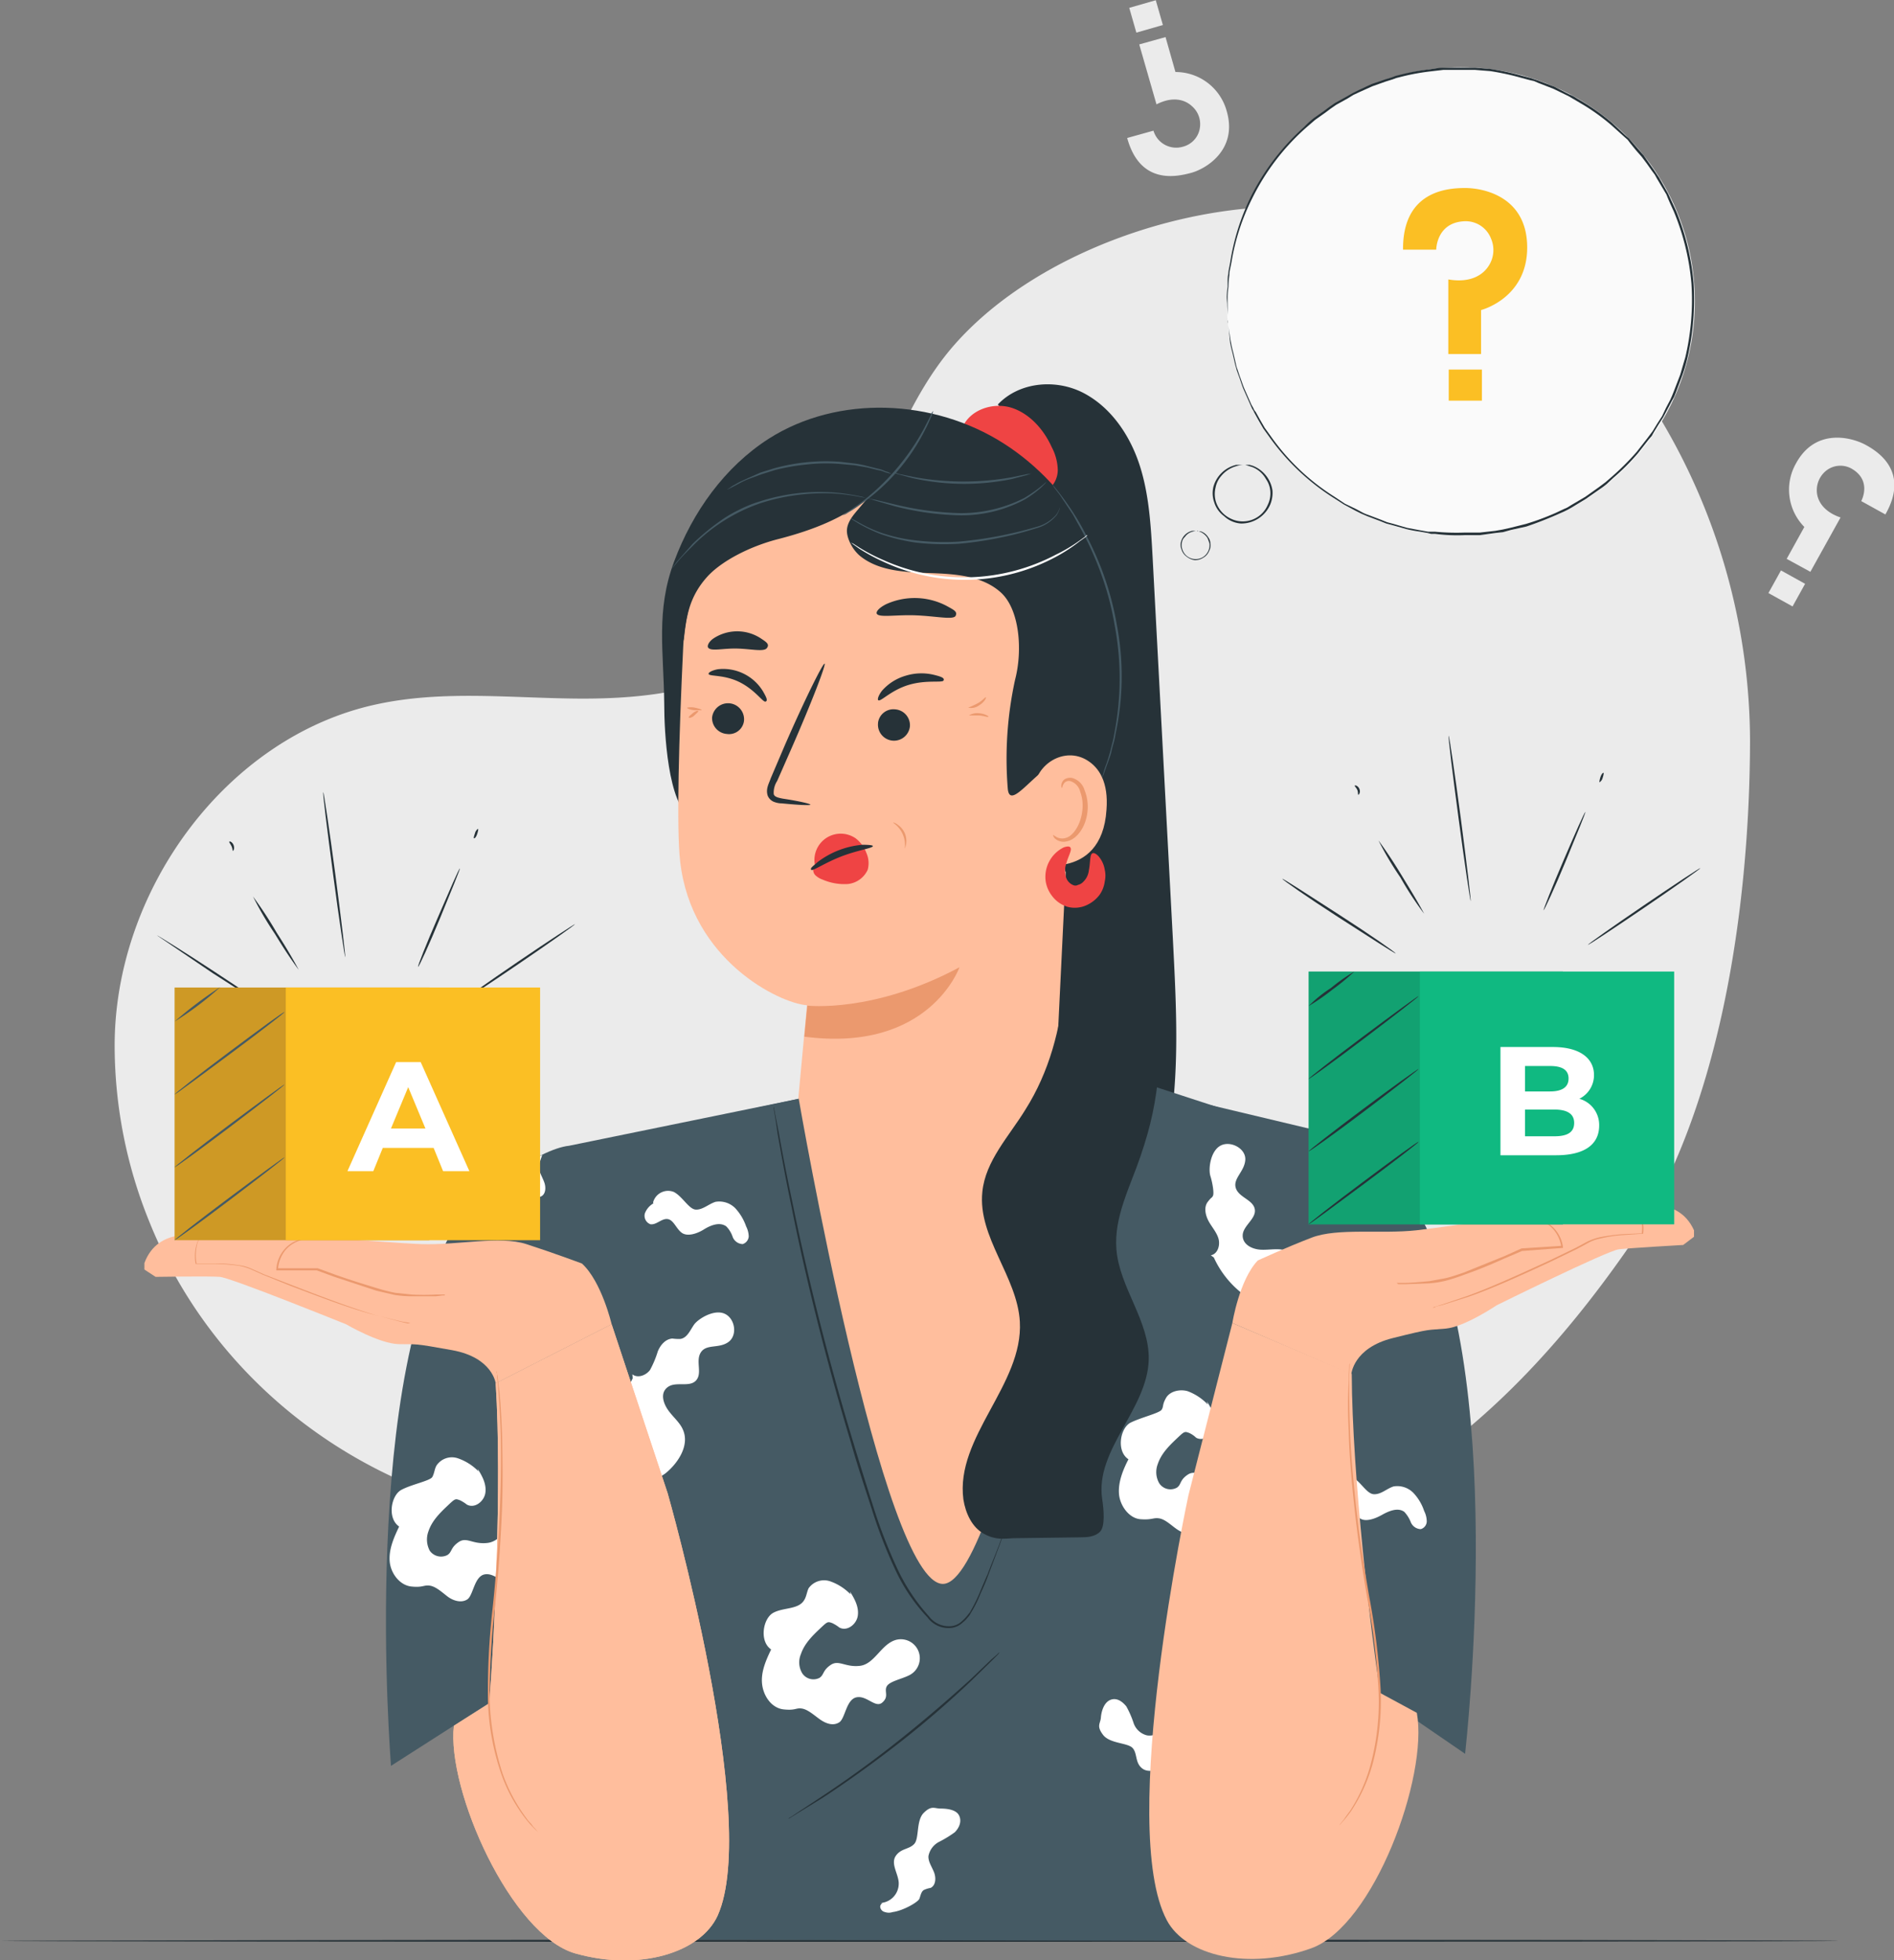 <svg xmlns="http://www.w3.org/2000/svg" viewBox="0 0 439.4 454.6"><rect x="0" y="0" width="439.4" height="454.6" fill="#808080" stroke="none"/><defs><style>.cls-1{fill:#ebebeb;}.cls-2{fill:#263238;}.cls-3{fill:#ef4444;}.cls-4{fill:#ffbe9d;}.cls-5{fill:#eb996e;}.cls-6{fill:#455a64;}.cls-7{fill:#fff;}.cls-8{fill:#fafafa;}.cls-9{fill:#fbbf24;}.cls-10{fill:#ce9925;}.cls-11{fill:#10b981;}.cls-12{opacity:0.3;}.cls-13{fill:#176849;}</style></defs><title>Evalua</title><g id="Capa_1" data-name="Capa 1"><g id="freepik--background-simple--inject-8"><path class="cls-1" d="M439.7,192.1a146.3,146.3,0,0,0-30.8-89.4c-16.4-20.8-43-31.7-68.5-34.2-29.1-2.8-66.9,9.9-86.1,32.6-17.5,20.8-20.2,53.3-41.7,69.7-12.6,9.6-29.1,11.5-44.7,11.4s-31.4-2-46.7,1.3c-34.9,7.4-61.2,43.3-60.9,79.8a108.6,108.6,0,0,0,8,40.1c12.8,32,40.1,56,73.3,65.6,56.3,16.4,119.9,30.2,173.7,13.6,36-11.1,65.5-29.3,95.5-72.1C432.8,279.1,439.6,230.7,439.7,192.1Z" transform="translate(-33.7 -20.2)"/></g><g id="freepik--Desk--inject-8"><path class="cls-2" d="M460.3,470.3c0,.1-95.5.2-213.3.2s-213.3-.1-213.3-.2,95.5-.3,213.3-.3S460.3,470.1,460.3,470.3Z" transform="translate(-33.7 -20.2)"/></g><g id="freepik--Character--inject-8"><path class="cls-2" d="M305.8,237.9l-4.7-88.5c-.4-7.2-.8-14.5-3-21.3s-6.5-13.3-12.9-16.7-15-2.7-20,2.6l3.5,4.7q-4.2,81.3-3.6,162.7c0,4.1.2,8.4,2.5,11.7,4,5.5,12.2,5.5,18.9,4.9s12.5-1.6,15.7-6.4a16.8,16.8,0,0,0,2.4-6.8C307.5,269.4,306.6,253.6,305.8,237.9Z" transform="translate(-33.7 -20.2)"/><path class="cls-3" d="M257.1,119.1c1.8-4,7.2-5.7,11.4-4.3s7.4,5.1,9.2,9.1a11.9,11.9,0,0,1,1.4,5.3,5.9,5.9,0,0,1-2.4,4.7,5.4,5.4,0,0,1-5.5.3,9.4,9.4,0,0,1-4.1-3.8" transform="translate(-33.7 -20.2)"/><path class="cls-2" d="M294.5,171c-1.7-19.1-11.8-37.7-28-48s-38.3-11.3-54.4-1.1c-10.3,6.6-17.7,17-22,28.5s-2.4,20.9-2.3,33.1c0,6.3.8,23.3,6.3,26.5l85.1,15.2C290.1,209.4,296.3,190.1,294.5,171Z" transform="translate(-33.7 -20.2)"/><path class="cls-4" d="M237.5,126c-24.5.3-44.2,20.2-45.3,44.2-1,21-1.6,42.2-.7,49.8,2.6,22.9,23,32.8,29.3,33.3h.1v.2l-2.5,26.8c-.5,17.5,16.3,117,34,117.7s24.8-99.2,25.7-116.7l5.3-109.6C284.1,146.6,263.4,125.8,237.5,126Z" transform="translate(-33.7 -20.2)"/><path class="cls-4" d="M220.9,253.4h0Z" transform="translate(-33.7 -20.2)"/><path class="cls-2" d="M198.9,186.6a3.7,3.7,0,0,0,3.4,3.8,3.5,3.5,0,0,0,4-3h0a3.7,3.7,0,0,0-7.4-.8Z" transform="translate(-33.7 -20.2)"/><path class="cls-2" d="M198.1,176.5c.2.6,3.6.1,7.2,1.9s5.4,4.7,6,4.5.2-1-.6-2.4a10.8,10.8,0,0,0-10.5-5.1C198.7,175.7,198,176.2,198.1,176.5Z" transform="translate(-33.7 -20.2)"/><path class="cls-2" d="M237.4,187.9a3.7,3.7,0,0,0,7.4.7h0a3.7,3.7,0,0,0-3.4-3.9,3.6,3.6,0,0,0-4,3.1Z" transform="translate(-33.7 -20.2)"/><path class="cls-2" d="M237.5,182.6c.6.3,3-2.4,7.1-3.6s7.7-.4,8-1-.6-.9-2.2-1.3a12.4,12.4,0,0,0-6.6.2,11.6,11.6,0,0,0-5.5,3.5C237.4,181.6,237.2,182.5,237.5,182.6Z" transform="translate(-33.7 -20.2)"/><path class="cls-2" d="M221.7,206.8c0-.2-2.4-.8-6.4-1.4-1-.2-2-.4-2.1-1.1a5,5,0,0,1,.8-3l3.3-7.5c4.7-10.7,8.1-19.6,7.7-19.7s-4.6,8.3-9.3,19.1l-3.2,7.5c-.4,1.2-1.2,2.4-.7,4a2.6,2.6,0,0,0,1.6,1.5,5.1,5.1,0,0,0,1.7.3C219.2,206.9,221.7,207,221.7,206.8Z" transform="translate(-33.7 -20.2)"/><path class="cls-5" d="M221,253.4s15.4,1.8,35.3-8.9c0,0-7,19.9-36,16.1Z" transform="translate(-33.7 -20.2)"/><path class="cls-2" d="M237.1,162.5c.5,1,4.5.2,9.2.4s8.6,1.1,9.1.1-.5-1.4-2.1-2.3a16,16,0,0,0-14-.4C237.7,161.1,236.9,162,237.1,162.5Z" transform="translate(-33.7 -20.2)"/><path class="cls-2" d="M198,170.4c.7.9,3.5.1,6.8.2s6.1.8,6.8-.1-.1-1.4-1.3-2.2a10,10,0,0,0-11-.1C198.1,169,197.7,170,198,170.4Z" transform="translate(-33.7 -20.2)"/><path class="cls-5" d="M262.4,181.9c.2.1-.4,1.2-1.6,1.9a3.1,3.1,0,0,1-2.5.5,18.2,18.2,0,0,0,2.2-1C261.6,182.7,262.3,181.8,262.4,181.9Z" transform="translate(-33.7 -20.2)"/><path class="cls-5" d="M263,186.4c0,.2-1-.2-2.2-.3h-2.3a3.7,3.7,0,0,1,2.3-.5C262.2,185.7,263.1,186.3,263,186.4Z" transform="translate(-33.7 -20.2)"/><path class="cls-5" d="M196.5,184.9h-1.7c-1-.1-1.7-.4-1.7-.6a4.5,4.5,0,0,1,1.8,0C195.8,184.5,196.5,184.7,196.5,184.9Z" transform="translate(-33.7 -20.2)"/><path class="cls-5" d="M195.7,185.1c.1.1-.4.5-.9,1s-1.2.7-1.3.5.3-.5.9-1S195.6,184.9,195.7,185.1Z" transform="translate(-33.7 -20.2)"/><path class="cls-5" d="M243.6,217a6.2,6.2,0,0,0-2.7-6c0-.1.5,0,1,.4a4.7,4.7,0,0,1,1.7,2,4.6,4.6,0,0,1,.3,2.6A3.9,3.9,0,0,1,243.6,217Z" transform="translate(-33.7 -20.2)"/><path class="cls-2" d="M209.5,127.9a44.6,44.6,0,0,0-18.9,30.6l1.7,10.3c.6-4.8.9-10,5.8-15.2,3.3-3.4,9.4-6.6,15.8-8.3,18.5-4.7,24.7-11.4,32.9-23.5C234.8,118.8,219.8,121,209.5,127.9Z" transform="translate(-33.7 -20.2)"/><path class="cls-2" d="M289.3,155.1c-5.1-18.6-22-33.3-41-35.9l-1.5,2.6-14,16.5c-1.1,1.3-2.4,2.8-2.6,4.6s1.1,4.6,3,6.2c4.4,3.6,10.7,3.8,16.4,4s12,.6,16.3,4.5,5.1,13.3,3.3,20.2a85.9,85.9,0,0,0-1.7,25.3c.6,6.4,9.1-9.1,14.6-5.9,1.6.9-2.6,26-1,25.2s1.5-9.8,2-11.5c2.9-9,5.7-18.2,7.3-27.6S291.9,164.2,289.3,155.1Z" transform="translate(-33.7 -20.2)"/><path class="cls-4" d="M273.6,203.3c.4-6,7.1-10,12.3-6.8,2.8,1.7,5,5.1,4.5,11.5-1.1,17.1-18,12.5-18,12S273.1,210.3,273.6,203.3Z" transform="translate(-33.7 -20.2)"/><path class="cls-5" d="M278,213.8l.8.5a2.8,2.8,0,0,0,2.2.2c1.8-.5,3.5-3.3,3.8-6.4a9.1,9.1,0,0,0-.5-4.3,3.4,3.4,0,0,0-2.1-2.4,1.4,1.4,0,0,0-1.8.7c-.3.4-.2.8-.3.8s-.3-.3-.1-1a1.8,1.8,0,0,1,.7-1,2.5,2.5,0,0,1,1.7-.3,4.1,4.1,0,0,1,2.9,2.8,10.3,10.3,0,0,1,.7,4.9c-.3,3.4-2.3,6.5-4.8,7a3,3,0,0,1-2.7-.6A1.4,1.4,0,0,1,278,213.8Z" transform="translate(-33.7 -20.2)"/><path class="cls-6" d="M277.9,132.6a63.8,63.8,0,0,1,6.1,8.6,81.5,81.5,0,0,1,5,10.3,70.3,70.3,0,0,1,3.8,13.6,63.4,63.4,0,0,1-.3,25.3,15.5,15.5,0,0,1-.5,2.3,19.4,19.4,0,0,0-.5,2c-.3,1.1-.7,2.1-1.1,3.2l-.7,2-.3.6a2.5,2.5,0,0,1,.2-.7,18.5,18.5,0,0,1,.6-2c.4-1,.7-2.1,1-3.1l.5-2a18.9,18.9,0,0,0,.5-2.3,66.8,66.8,0,0,0,.1-25.2,68.2,68.2,0,0,0-3.7-13.4,74.8,74.8,0,0,0-4.9-10.3l-1.1-2-1.2-1.8-1-1.5-.8-1.2-1.3-1.7A4.3,4.3,0,0,1,277.9,132.6Z" transform="translate(-33.7 -20.2)"/><path class="cls-6" d="M279.6,137.8a4.3,4.3,0,0,1-.1.5,6.1,6.1,0,0,1-.7,1.4,9.1,9.1,0,0,1-4.7,3,75.8,75.8,0,0,1-8,2.1,83.1,83.1,0,0,1-10,1.5A56.6,56.6,0,0,1,246,146a43.6,43.6,0,0,1-8.1-2,38.5,38.5,0,0,1-5-2.4l-1.3-.8c-.3-.2-.5-.3-.4-.4l1.8,1a32.2,32.2,0,0,0,5,2.3,37,37,0,0,0,8,1.8,56.9,56.9,0,0,0,10.1.3,92.2,92.2,0,0,0,18-3.4,9.1,9.1,0,0,0,4.6-2.8A5.1,5.1,0,0,0,279.6,137.8Z" transform="translate(-33.7 -20.2)"/><path class="cls-6" d="M276.5,131.9l-.3.4-.9.9a26.6,26.6,0,0,1-3.8,2.8,31,31,0,0,1-14.9,3.7,65.6,65.6,0,0,1-15.3-2.1l-4.5-1.3-1.6-.5,1.6.3,4.6,1.1a71.2,71.2,0,0,0,15.2,2,32.5,32.5,0,0,0,14.7-3.5A33.1,33.1,0,0,0,276.5,131.9Z" transform="translate(-33.7 -20.2)"/><path class="cls-6" d="M273,130l-1.2.4-3.4.9a55.2,55.2,0,0,1-22.9-.2l-3.4-.9-1.2-.4a2.8,2.8,0,0,1,1.3.3l3.4.7a64.1,64.1,0,0,0,22.7.1l3.4-.7Z" transform="translate(-33.7 -20.2)"/><path class="cls-6" d="M250.2,115.5a5.6,5.6,0,0,1-.4,1.2c-.5,1.1-.9,2.1-1.5,3.2a46.4,46.4,0,0,1-15,17.3,29,29,0,0,1-2.9,1.9,3.4,3.4,0,0,1-1.2.6l1-.7,2.9-2A54,54,0,0,0,248,119.7l1.6-3.1A2.4,2.4,0,0,1,250.2,115.5Z" transform="translate(-33.7 -20.2)"/><path class="cls-6" d="M189.5,152.1l.3-.4.9-1.2,3.7-4.2a54.6,54.6,0,0,1,6.4-5.3,29.1,29.1,0,0,1,4.2-2.5,29.6,29.6,0,0,1,4.9-2,45.3,45.3,0,0,1,18.3-2,52.5,52.5,0,0,1,5.5.9l1.4.4h.5l-2-.3a48.5,48.5,0,0,0-5.5-.8,47.7,47.7,0,0,0-18,2.2,40.5,40.5,0,0,0-15.4,9.6c-1.7,1.7-3,3-3.8,4l-1,1.2Z" transform="translate(-33.7 -20.2)"/><path class="cls-6" d="M202.3,133.8l1.3-.9,1.6-.9,2.2-1,2.7-1.2,3.2-1a44.9,44.9,0,0,1,15.4-1.5l3.4.4a24.7,24.7,0,0,1,2.9.6l2.4.6a5.8,5.8,0,0,1,1.7.6,3.5,3.5,0,0,1,1.4.6l-1.5-.4a5.8,5.8,0,0,0-1.7-.5l-2.4-.6-2.9-.5-3.3-.3a39.7,39.7,0,0,0-7.7.1,49.1,49.1,0,0,0-7.5,1.3l-3.2,1-2.7,1a15.6,15.6,0,0,0-2.2,1l-1.7.9Z" transform="translate(-33.7 -20.2)"/><path class="cls-3" d="M287.1,218.1c.3-.2.8,0,1.4.6a6.3,6.3,0,0,1,1.5,3.2,6.1,6.1,0,0,1,0,2.7,6.9,6.9,0,0,1-1.2,3.1,7.8,7.8,0,0,1-3,2.4,6.6,6.6,0,0,1-4.4.4,7,7,0,0,1-3.6-2.5,7.4,7.4,0,0,1-1.5-3.4,7.6,7.6,0,0,1,4.2-7.9q1.2-.4,1.5,0c.5.6-.5,2-1,4a4.8,4.8,0,0,0,0,2.9,2.9,2.9,0,0,0,1.8,1.9,1.2,1.2,0,0,0,1-.1,2.4,2.4,0,0,0,1.2-.7,4.3,4.3,0,0,0,1.3-2.6C286.7,220.1,286.5,218.4,287.1,218.1Z" transform="translate(-33.7 -20.2)"/><path class="cls-3" d="M234.7,218a7.6,7.6,0,0,0-2.5-3.4,6.1,6.1,0,0,0-9.4,6.4l-.3.3a1.7,1.7,0,0,0,.4,1.9,4.8,4.8,0,0,0,1.7,1,12.7,12.7,0,0,0,5.8,1,5.7,5.7,0,0,0,4.6-3.3A5.8,5.8,0,0,0,234.7,218Z" transform="translate(-33.7 -20.2)"/><path class="cls-2" d="M236.2,216.4c0,.5-3.4.9-7.3,2.4s-6.7,3.5-7,3.1.4-.8,1.5-1.8a19.9,19.9,0,0,1,10.4-4C235.3,216.1,236.2,216.2,236.2,216.4Z" transform="translate(-33.7 -20.2)"/><path class="cls-6" d="M219,275l-53.3,10.9c-6.9.7-21.4,11.1-25.2,16.8-23.7,35.2-16.1,125.9-16.1,127l66.9-42.8Z" transform="translate(-33.7 -20.2)"/><path class="cls-6" d="M164.1,286.8,219,275s19.5,112.8,33.5,112.5,35-119.9,35-119.9l49.7,16.2s-9.7,83-12,97.9-5.7,88.6-5.7,88.6L193.7,470s-2.1-57.8-10.5-86.2S164.1,286.8,164.1,286.8Z" transform="translate(-33.7 -20.2)"/><path class="cls-6" d="M284,269.2l52.9,12.6c6.9.9,21,11.8,24.7,17.6,22.5,36,12.1,126.3,12,127.5L308.1,382Z" transform="translate(-33.7 -20.2)"/><path class="cls-2" d="M265.6,403.4l-.4.5-1.3,1.3-4.8,4.7c-4.1,3.9-9.9,9.1-16.7,14.4s-13.2,9.8-18,12.9l-5.7,3.5-1.6,1-.5.3a1,1,0,0,1,.5-.4l1.5-1,5.6-3.7c4.7-3.1,11.1-7.6,17.9-13s12.6-10.5,16.8-14.3l4.8-4.6,1.4-1.2A1,1,0,0,1,265.6,403.4Z" transform="translate(-33.7 -20.2)"/><path class="cls-2" d="M267.6,372.6a.6.6,0,0,1-.1.4,7.6,7.6,0,0,1-.4,1.1c-.3,1-.8,2.5-1.5,4.4l-2.6,6.9c-.5,1.4-1.1,2.8-1.8,4.3a28.2,28.2,0,0,1-2.3,4.6,4.4,4.4,0,0,1-.8,1.1,4.7,4.7,0,0,1-1,1,4.6,4.6,0,0,1-2.7,1.3,6,6,0,0,1-5.5-2.4,41.5,41.5,0,0,1-7.6-11.3,112.5,112.5,0,0,1-5.4-14c-1.6-4.9-3.3-10-4.8-15.3-6.4-21.2-11-40.6-13.8-54.8-1.5-7.1-2.5-12.9-3.2-16.8-.3-2-.5-3.6-.7-4.6s-.1-.9-.2-1.2v-.4c.1.1.1.2.1.4l.2,1.1.9,4.6c.7,4,1.8,9.7,3.3,16.8,2.9,14.2,7.5,33.6,13.9,54.7,1.6,5.3,3.2,10.4,4.8,15.4a117.5,117.5,0,0,0,5.4,13.9,44.5,44.5,0,0,0,7.4,11.2,5.8,5.8,0,0,0,5.2,2.3,4.2,4.2,0,0,0,2.5-1.2,9.4,9.4,0,0,0,1-1l.8-1a39.5,39.5,0,0,0,2.3-4.6q.9-2.2,1.8-4.2c1-2.7,2-5,2.7-6.9s1.2-3.3,1.6-4.4l.4-1.1A.4.4,0,0,1,267.6,372.6Z" transform="translate(-33.7 -20.2)"/><path class="cls-7" d="M206.8,304.6a12,12,0,0,0-2.5-4.2,5.2,5.2,0,0,0-4.6-1.5c-1.6.5-3,1.9-4.6,1.8s-3.1-3.1-5.1-4.1a3.6,3.6,0,0,0-4.6,1.9,1.9,1.9,0,0,0-.2.7h.2a4.5,4.5,0,0,0-2.1,2.4,2.1,2.1,0,0,0,1.3,2.5h0c1.4.2,2.6-1.4,4-1.2s2,2.3,3.3,3.2,3.5.2,5.1-.8,3.7-1.8,5.2-.7a6.4,6.4,0,0,1,1.5,2.5,2.6,2.6,0,0,0,2.3,1.6,2,2,0,0,0,1.4-1.8A5.4,5.4,0,0,0,206.8,304.6Z" transform="translate(-33.7 -20.2)"/><path class="cls-7" d="M364.1,370.6a11.2,11.2,0,0,0-2.5-4.2,5.2,5.2,0,0,0-4.6-1.5c-1.6.5-2.9,1.9-4.6,1.8s-3.1-3.1-5.1-4a3.4,3.4,0,0,0-4.6,1.8,1.9,1.9,0,0,0-.2.7h.2a4.2,4.2,0,0,0-2.1,2.4,2.2,2.2,0,0,0,1.4,2.6c1.3.2,2.5-1.4,4-1.2s1.9,2.4,3.2,3.3,3.5.1,5.1-.8,3.7-1.8,5.2-.7a7.5,7.5,0,0,1,1.5,2.4,2.6,2.6,0,0,0,2.3,1.6,1.9,1.9,0,0,0,1.4-1.8A5.4,5.4,0,0,0,364.1,370.6Z" transform="translate(-33.7 -20.2)"/><path class="cls-7" d="M180.4,338.9c1.3,1,3.2.2,4.1-1a23,23,0,0,0,1.8-4.3c.6-1.5,1.8-2.9,3.4-3a10.9,10.9,0,0,0,1.8.1c1.6-.2,2.3-2,3.2-3.3s4.5-3.6,7-2.6,3.2,5,1,6.6-5.1.4-6.4,2.4.4,4.8-1.1,6.5-4.6.2-6.5,1.5-1.2,3.7,0,5.4,2.8,2.9,3.5,4.7c1.4,3.4-1,7.3-3.8,9.7a6.3,6.3,0,0,1-3.2,1.5c-2.4.2-4.3-2.1-5.3-4.3a21.8,21.8,0,0,1,.6-19" transform="translate(-33.7 -20.2)"/><path class="cls-7" d="M314.6,311.3c1.6-.3,2.2-2.3,1.8-3.8s-1.6-2.8-2.3-4.1-1.2-3.2-.2-4.5.9-.8,1.2-1.4-.1-3-.6-4.6,0-5.7,2.3-7,6,.6,5.8,3.3-2.9,4.3-2.2,6.5,4,2.7,4.4,4.9-2.7,3.8-2.8,6,2.2,3.3,4.2,3.4,4-.4,5.9.2c3.6,1,5.1,5.3,5.2,9a6.5,6.5,0,0,1-.7,3.4c-1.4,2.1-4.4,2.1-6.8,1.5a22.3,22.3,0,0,1-14.5-12.3" transform="translate(-33.7 -20.2)"/><path class="cls-7" d="M231,389.9a12.2,12.2,0,0,0-4.7-3,4.4,4.4,0,0,0-5,1.6c-.4.8-.5,1.9-1,2.7-1.3,2.3-4.8,1.7-7.2,3s-3.3,6.6-.5,8.5c-1.2,2.5-2.4,5.2-2.1,8s2.2,5.6,5,5.9,2.8-.4,4.2-.2,2.8,1.5,4.2,2.5,3.1,1.6,4.5.7,1.6-5.3,4-5.8,4.4,2.6,6,1.2.4-2.5,1-3.7,3.4-1.7,5.2-2.6a4.4,4.4,0,0,0-3.1-8.2c-3.4,1-4.9,5.6-8.3,6s-4.9-1.5-6.8-.2-1.5,2.3-2.6,3a3.1,3.1,0,0,1-4-1.1,4.9,4.9,0,0,1-.3-4.4c.8-2.4,2.6-4.2,4.4-5.9s1.8-1.7,2.9-1.3a8.6,8.6,0,0,1,1.6,1c1.8,1,4-.7,4.3-2.7s-.7-3.9-1.8-5.6" transform="translate(-33.7 -20.2)"/><path class="cls-7" d="M144.7,361.4a12.2,12.2,0,0,0-4.7-3,4.3,4.3,0,0,0-5,1.6c-.5.8-.5,1.8-1,2.7s-4.8,1.7-7.2,3-3.3,6.6-.5,8.5c-1.2,2.5-2.4,5.2-2.2,8s2.3,5.6,5,5.9,2.9-.4,4.3-.2,2.8,1.5,4.1,2.5,3.2,1.6,4.6.7,1.6-5.3,4-5.8,4.4,2.6,6,1.2.4-2.5.9-3.7,3.5-1.7,5.3-2.6a4.5,4.5,0,0,0,2-5.9,4.4,4.4,0,0,0-5.1-2.3c-3.4,1-4.9,5.6-8.4,6s-4.8-1.5-6.7-.2-1.5,2.3-2.6,3a3.2,3.2,0,0,1-4.1-1,5.5,5.5,0,0,1-.3-4.5c.8-2.4,2.6-4.2,4.4-5.9s1.8-1.7,2.9-1.3a8.6,8.6,0,0,1,1.6,1c1.8,1,4-.7,4.3-2.7s-.7-3.9-1.8-5.6" transform="translate(-33.7 -20.2)"/><path class="cls-7" d="M313.9,345.9a12.5,12.5,0,0,0-4.7-3.1c-1.8-.5-4.1,0-5,1.6s-.5,1.9-1,2.7-4.8,1.8-7.2,3-3.4,6.6-.5,8.5c-1.3,2.5-2.4,5.3-2.2,8s2.3,5.7,5,5.9,2.9-.4,4.3-.2,2.8,1.6,4.1,2.5,3.2,1.7,4.6.8,1.6-5.4,4-5.9,4.4,2.7,6,1.2.4-2.5.9-3.7,3.5-1.7,5.3-2.6a4.5,4.5,0,0,0,2.1-5.9,4.5,4.5,0,0,0-5.3-2.3c-3.3,1-4.8,5.6-8.3,6s-4.9-1.5-6.8-.2-1.4,2.3-2.5,3a3.1,3.1,0,0,1-4.1-1.1,5.2,5.2,0,0,1-.3-4.4c.8-2.4,2.6-4.2,4.4-5.9s1.8-1.7,2.9-1.3a5.7,5.7,0,0,1,1.6,1.1c1.8,1,4-.8,4.3-2.8s-.7-3.9-1.8-5.6" transform="translate(-33.7 -20.2)"/><path class="cls-7" d="M237.7,461.5a4.5,4.5,0,0,0,4.5-4.5v-.2c-.1-2.1-1.9-4.4-.7-6.2s3.1-1.5,4.3-2.8.4-5.4,2.2-7.2,2.5-1,3.9-1,3.6.2,4.3,1.6,0,2.9-1,3.9a26.7,26.7,0,0,1-3.6,2.2,4.7,4.7,0,0,0-2.5,3.3c-.1,1.3.8,2.5,1.3,3.8s.4,3-.8,3.6a5.8,5.8,0,0,0-1.6.5c-.6.4-.7,1.2-1,2s-3.8,2.8-6.2,3.1a2.8,2.8,0,0,1-1.8,0,1.4,1.4,0,0,1-1.1-1.2c0-.6.6-1.2,1.2-.9" transform="translate(-33.7 -20.2)"/><path class="cls-7" d="M159.9,294.2c-.5-1.3-1.3-2.5-1.2-3.8l.8-2.4-8,4.8.3,3.8a28.3,28.3,0,0,1-1.4,4.1,2.4,2.4,0,0,1-1.9.5c-.5-.3-1.2.3-1.1.9a1.5,1.5,0,0,0,1.1,1.3,5.4,5.4,0,0,0,1.8,0c2.4-.3,5.3-.9,6.2-3.2.3-.7.4-1.6,1-2a9.8,9.8,0,0,1,1.6-.5C160.4,297.2,160.4,295.4,159.9,294.2Z" transform="translate(-33.7 -20.2)"/><path class="cls-7" d="M309,435.3a4.4,4.4,0,0,0-3.9-5H305c-2.2-.1-4.6,1.3-6.3,0s-1.1-3.4-2.2-4.7-5.3-1-6.9-3.1-.6-2.6-.5-4,.7-3.5,2.2-4.1,2.8.4,3.7,1.5a22,22,0,0,1,1.7,3.9,4.4,4.4,0,0,0,3,2.8c1.3.3,2.7-.4,4-.7s3-.1,3.4,1.2l.3,1.6c.3.7,1.2.9,1.9,1.3s2.3,4.1,2.3,6.6a3.7,3.7,0,0,1-.2,1.8,1.7,1.7,0,0,1-1.4,1c-.6-.1-1.1-.8-.8-1.3" transform="translate(-33.7 -20.2)"/><path class="cls-4" d="M175.6,327.3,148.7,341c1.5,23.7-.4,60.5-1.5,74.2l-8.2,5.2c-1.7,14.9,13.3,48.6,28.2,52.8s29.1-.2,33-8.8c10-22.3-11.6-97.9-11.6-97.9Z" transform="translate(-33.7 -20.2)"/><path class="cls-4" d="M175.6,327.3,148.7,341c1.5,23.7-.4,60.5-1.5,74.2l-8.2,5.2c-1.7,14.9,13.3,48.6,28.2,52.8s29.1-.2,33-8.8c10-22.3-11.6-97.9-11.6-97.9Z" transform="translate(-33.7 -20.2)"/><path class="cls-4" d="M175.6,327.3s-2.3-9.9-6.9-14.1c0,0-6.7-2.5-12.9-4.5s-16,.3-24.4,0-45.3-3.4-45.3-3.4-3.9,0-5.7,1.6c0,0-10-2.5-13.2,6.2v1.5l2.6,1.7s12.3-.2,14.9,0,29.3,11,29.3,11,7.7,4.5,12.2,4.6,3-.3,12.4,1.4,10.1,7.7,10.1,7.7Z" transform="translate(-33.7 -20.2)"/><path class="cls-5" d="M136.9,320.6h-.5l-1.6.2h-5.6a25.6,25.6,0,0,1-3.9-.3l-4.3-1-9.7-3.2-4.1-1.5H97.8v-.2a7.7,7.7,0,0,1,2-4.8,7.2,7.2,0,0,1,3.3-2.1l2.6-.4h.8a9.6,9.6,0,0,0-3.3.6,7.5,7.5,0,0,0-3.2,2.1,7.9,7.9,0,0,0-1.8,4.5l-.2-.2h9.4l4.1,1.5c3.4,1.2,6.6,2.2,9.6,3.1a38.9,38.9,0,0,0,4.3,1.1l3.8.4a51.2,51.2,0,0,0,5.6,0h2.1Z" transform="translate(-33.7 -20.2)"/><path class="cls-5" d="M128.9,326.9h-.6l-1.7-.3-6.1-1.5c-5.1-1.3-12-3.9-19.6-6.8l-6.2-2.5-2.9-1.3a12.9,12.9,0,0,0-2.8-.8,45.5,45.5,0,0,0-5.3-.4H79.1a9.7,9.7,0,0,1,.3-4.8,2.5,2.5,0,0,1,1-1.4l-.3.3a3,3,0,0,0-.6,1.1,10.7,10.7,0,0,0-.2,4.7h4.4a32.7,32.7,0,0,1,5.4.4,9.6,9.6,0,0,1,2.9.8l2.9,1.3,6.2,2.4c7.5,2.9,14.4,5.5,19.5,7l6,1.6,1.7.4Z" transform="translate(-33.7 -20.2)"/><path class="cls-5" d="M149,338.1v.3a2.5,2.5,0,0,0,.1.8c.1.7.2,1.8.4,3.2s.6,6.8.7,11.8.2,10.9-.1,17.5-.8,13.8-1.6,21.3a190.5,190.5,0,0,0-1.2,21.4,62,62,0,0,0,3,17.1,39.2,39.2,0,0,0,5.5,10.3,8.7,8.7,0,0,0,1.2,1.4,3.9,3.9,0,0,0,.8,1l.6.7.2.2a22.7,22.7,0,0,1-3-3.2,36.8,36.8,0,0,1-5.6-10.3,56.7,56.7,0,0,1-3.1-17.2,169.5,169.5,0,0,1,1.1-21.4c.8-7.5,1.3-14.8,1.6-21.3s.4-12.5.3-17.5-.4-9-.6-11.8-.3-2.4-.3-3.2a1.9,1.9,0,0,0-.1-.8Z" transform="translate(-33.7 -20.2)"/><path class="cls-4" d="M319.6,327l27.7,11.8c.1,23.7,4.5,60.3,6.6,74l8.5,4.6c2.7,14.8-10,49.4-24.5,54.6s-29.1,1.8-33.5-6.5c-11.5-21.6,5-98.5,5-98.5Z" transform="translate(-33.7 -20.2)"/><path class="cls-4" d="M319.6,327s1.6-10,5.9-14.5c0,0,6.5-3,12.5-5.3s16-.8,24.3-1.7,45-6.5,45-6.5,3.9-.3,5.8,1.3c0,0,9.8-3.2,13.6,5.2V307l-2.5,1.9s-12.2.7-14.9,1-28.4,13-28.4,13-7.4,5-11.8,5.4-3.1-.1-12.3,2.2-9.6,8.4-9.6,8.4Z" transform="translate(-33.7 -20.2)"/><path class="cls-5" d="M357.7,317.7h2c1.4,0,3.3-.2,5.6-.4l3.8-.7c1.3-.3,2.7-.8,4.2-1.3l9.4-3.8,4-1.8h0l9.4-.6-.2.2a7.7,7.7,0,0,0-2.2-4.4,6.7,6.7,0,0,0-3.3-1.8,12.4,12.4,0,0,0-3.3-.4h.9a10.6,10.6,0,0,1,2.5.2,8,8,0,0,1,3.5,1.9,7.8,7.8,0,0,1,2.3,4.6v.2h-.2l-9.3.7h0l-4,1.7c-3.3,1.5-6.5,2.8-9.4,3.8a42.8,42.8,0,0,1-4.3,1.4,23.2,23.2,0,0,1-3.8.6l-5.6.2h-1.6Z" transform="translate(-33.7 -20.2)"/><path class="cls-5" d="M366.1,323.4l.6-.2,1.6-.5,5.9-2c5-1.8,11.6-4.8,19-8.2l6-2.9,2.8-1.5a14.2,14.2,0,0,1,2.9-1,45.1,45.1,0,0,1,5.3-.7l4.5-.2h-.1a10.4,10.4,0,0,0-.5-4.6,4.1,4.1,0,0,0-.7-1.1l-.3-.3s.6.2,1.1,1.3a8.8,8.8,0,0,1,.7,4.8h-.2l-4.4.3a30.8,30.8,0,0,0-5.3.8,9.4,9.4,0,0,0-2.8,1l-2.8,1.5-6,2.9c-7.3,3.4-14,6.4-19,8.1l-6,1.9-1.6.4C366.6,323.4,366.3,323.5,366.1,323.4Z" transform="translate(-33.7 -20.2)"/><path class="cls-5" d="M346.8,336v1.1c0,.8-.1,1.8-.1,3.2s0,6.8.2,11.8.7,10.9,1.4,17.4,1.8,13.7,3.1,21.2A167.4,167.4,0,0,1,354,412a56.7,56.7,0,0,1-1.9,17.4,38.4,38.4,0,0,1-4.9,10.7,29.7,29.7,0,0,1-2.8,3.4l.2-.3.5-.6a10.5,10.5,0,0,0,.8-1.1L347,440a37.9,37.9,0,0,0,4.7-10.7,56.3,56.3,0,0,0,1.8-17.3,168.1,168.1,0,0,0-2.6-21.2c-1.3-7.5-2.3-14.7-3-21.2s-1.2-12.5-1.3-17.5a113.8,113.8,0,0,1,0-11.8c0-1.4.1-2.4.1-3.2s.1-.6.1-.8Z" transform="translate(-33.7 -20.2)"/><path class="cls-2" d="M292.7,309.9c-.6-7.5,3.2-14.5,5.6-21.6,4.9-14.3,4.6-22.2,5.5-50.4l-22.9-5.3c-.8,9.4.5,5.7-.3,15.9s-3.5,20.3-9,29c-3.8,6.2-9.3,11.9-10,19.1-1.1,10.5,8.1,19.6,8.7,30.1.8,14.6-15,26.7-13.1,41.2.5,3.2,2,6.5,4.8,8s4.5,1.1,6.9,1l15.4-.2c1.6,0,3.4-.1,4.6-1.3s.9-5,.5-7.6c-1.7-11.4,10.5-20.8,10.8-32.3C300.4,326.5,293.4,318.8,292.7,309.9Z" transform="translate(-33.7 -20.2)"/><path class="cls-7" d="M286,144.3c-.1.1-.3.2-.4.4l-1.4,1a37.4,37.4,0,0,1-5.3,3.5,44.6,44.6,0,0,1-40.4,1.2,42.1,42.1,0,0,1-5.5-3l-1.4-1-.5-.4.6.3,1.4.9a42.5,42.5,0,0,0,5.6,2.9,45.7,45.7,0,0,0,40-1.3,36.5,36.5,0,0,0,5.4-3.2l1.4-1A.5.5,0,0,1,286,144.3Z" transform="translate(-33.7 -20.2)"/></g><g id="freepik--speech-bubble--inject-8"><circle class="cls-8" cx="338.9" cy="69.9" r="54.3"/><path class="cls-2" d="M322.6,128l1.6.5a6.2,6.2,0,0,1,3.2,2.8,5.6,5.6,0,0,1,1,2.7,6.1,6.1,0,0,1-.6,3.3,6.3,6.3,0,0,1-8.5,3.2,6.5,6.5,0,0,1-3.5-3.9,6.2,6.2,0,0,1-.1-3.3,5.7,5.7,0,0,1,1.3-2.7,7,7,0,0,1,3.5-2.3,6.2,6.2,0,0,1,1.6-.3h-1.6a7.2,7.2,0,0,0-5.3,5.1,6.3,6.3,0,0,0,.2,3.6,6.2,6.2,0,0,0,2.3,3.2,6.3,6.3,0,0,0,3.9,1.7,7.3,7.3,0,0,0,6.7-4.2,7,7,0,0,0,.6-3.5,7.3,7.3,0,0,0-4.6-5.7l-.7-.2h-1Z" transform="translate(-33.7 -20.2)"/><path class="cls-2" d="M311.4,143.3l.7.2a3.9,3.9,0,0,1,1.7,1.4,7.8,7.8,0,0,1,.5,1.4,3.2,3.2,0,0,1-.3,1.7,3.2,3.2,0,0,1-4.2,1.6,3.2,3.2,0,0,1-1.8-2,2.9,2.9,0,0,1-.1-1.6,2.1,2.1,0,0,1,.7-1.3,3,3,0,0,1,1.7-1.2l.8-.2h-.8a3.5,3.5,0,0,0-2.6,2.5,2.8,2.8,0,0,0,.1,1.8,3.1,3.1,0,0,0,1.1,1.6,4,4,0,0,0,2,.9,3.6,3.6,0,0,0,2-.6,3.1,3.1,0,0,0,1.3-1.5,2.8,2.8,0,0,0,.3-1.8,2.4,2.4,0,0,0-.5-1.4,3.2,3.2,0,0,0-1.8-1.4h-.8Z" transform="translate(-33.7 -20.2)"/><path class="cls-2" d="M318.5,94.3V88.9a18,18,0,0,1,.2-2.2,24.5,24.5,0,0,1,.2-2.7,7.7,7.7,0,0,1,.2-1.5l.3-1.5a51.3,51.3,0,0,1,4.8-14.8,53.5,53.5,0,0,1,12.4-16.3l2.2-1.9,2.4-1.7,1.2-.9,1.3-.9,2.7-1.5,1.3-.8,1.5-.7,2.9-1.3,3.1-1.1,1.6-.5.8-.3.8-.2a51,51,0,0,1,6.8-1.3l3.4-.4h7.2l3.7.3a59.3,59.3,0,0,1,7.3,1.6l1.9.5.9.2.9.4,3.6,1.4,3.5,1.7,1.7,1,1.7,1a48.7,48.7,0,0,1,6.5,4.7l3,2.7.8.7.6.8,1.3,1.6,1.4,1.6,1.2,1.6,1.2,1.7.6.8.5.9,2.2,3.7c.5,1.3,1.1,2.6,1.7,3.9a56,56,0,0,1,4.1,16.7,58,58,0,0,1-1.4,17.1l-1.2,4.1L422,111l-.4,1-.4.9-1,1.9-.9,1.9-1.1,1.7-1.1,1.8-.6.8-.6.8-2.5,3.2a61.3,61.3,0,0,1-5.7,5.7l-1.5,1.3-1.6,1.2-3.1,2.2-3.4,2-.8.5-.9.4-1.7.8a58.9,58.9,0,0,1-7,2.6l-3.6.9-1.8.4-1.7.3-3.6.4h-3.5a53,53,0,0,1-6.9-.2H365l-1.7-.3-3.2-.6-3.1-.9-1.5-.4-1.5-.6-2.9-1.1a8.4,8.4,0,0,1-1.4-.6l-1.3-.7-2.7-1.3-2.4-1.6a51.7,51.7,0,0,1-14.9-14.2l-1.3-1.8-1.1-1.9-1-1.8a2.2,2.2,0,0,1-.5-.8l-.5-.9-1.5-3.4c-.5-1.1-.8-2.2-1.2-3.2l-.5-1.5a7.4,7.4,0,0,1-.4-1.4l-.6-2.6a22.5,22.5,0,0,1-.5-2.2,18.1,18.1,0,0,1-.3-1.9c-.2-1.1-.3-2-.4-2.6a2.8,2.8,0,0,0-.1-.8,4.5,4.5,0,0,0,.1.8c.1.6.2,1.5.3,2.6s.1,1.2.2,1.9a22.5,22.5,0,0,0,.5,2.2l.6,2.6c.1.5.3,1,.4,1.5l.5,1.4c.4,1,.7,2.2,1.2,3.3l1.5,3.4.4.9a4.1,4.1,0,0,1,.5.9l1,1.8,1.1,1.9,1.3,1.8A53.4,53.4,0,0,0,343,135.6l2.5,1.6,2.6,1.4,1.4.7,1.4.6,2.9,1.1,1.5.6,1.5.4,3.2.9a30.3,30.3,0,0,0,3.2.6l1.7.3.8.2h.9a39.9,39.9,0,0,0,6.9.3H377l3.6-.5,1.8-.2,1.8-.5,3.6-.8c2.4-.8,4.7-1.7,7-2.7l1.8-.8.8-.4.9-.5,3.3-2,3.3-2.3a16.7,16.7,0,0,0,1.6-1.2L408,131a51.1,51.1,0,0,0,5.7-5.7l2.5-3.2.7-.8.5-.9,1.1-1.8,1.1-1.7,1-1.9,1-1.9.5-.9.4-1,1.5-4a37.1,37.1,0,0,0,1.2-4.1,59.7,59.7,0,0,0,1.4-17.4A56.8,56.8,0,0,0,422.5,69l-1.8-3.9-2.1-3.7-.6-.9-.6-.9-1.2-1.7L415,56.2l-1.4-1.6-1.3-1.5-.7-.8-.8-.7-3-2.8a50.4,50.4,0,0,0-6.6-4.8l-1.7-1a9.1,9.1,0,0,0-1.7-.9l-3.5-1.8-3.7-1.4-.9-.3-.9-.3-1.9-.5a60.8,60.8,0,0,0-7.4-1.6l-3.6-.3h-7.3c-1.2,0-2.4.3-3.5.4a51,51,0,0,0-6.8,1.3l-.8.2-.8.3-1.6.5-3.2,1.1-3,1.4-1.4.7-1.4.8-2.7,1.5-1.3.9-1.2.9-2.4,1.7a20.9,20.9,0,0,0-2.2,2A54.2,54.2,0,0,0,323.8,66a53.4,53.4,0,0,0-4.7,15l-.3,1.6c-.1.4-.1.9-.2,1.4s-.1,1.8-.1,2.7a19.5,19.5,0,0,0-.2,2.3c0,.7.1,1.3.1,1.9s.1,2,.1,2.5Z" transform="translate(-33.7 -20.2)"/><path class="cls-9" d="M359.2,78.1h7.7s0-6.4,6.7-6.6a6.3,6.3,0,0,1,6,4,6.7,6.7,0,0,1-.5,6.3c-1.3,2.1-4.2,4.1-9.4,3.2v17.3h7.6V92.1S388,89.4,388,77.6s-10.1-13.8-14.4-13.8S359.1,64.6,359.2,78.1Z" transform="translate(-33.7 -20.2)"/><rect class="cls-9" x="336.1" y="85.7" width="7.7" height="7.21"/></g></g><g id="Capa_4" data-name="Capa 4"><path class="cls-7" d="M102.1,268.3a6.5,6.5,0,0,1,4.1-2.6,3.4,3.4,0,0,1,2,0,15.2,15.2,0,0,0-1.9.4,7.5,7.5,0,0,0-3.8,2.5" transform="translate(-33.7 -20.2)"/><path class="cls-7" d="M123.8,252a1.6,1.6,0,0,1,.4.7,4.2,4.2,0,0,1,.3,2.2,5.4,5.4,0,0,1-1.5,3,6.2,6.2,0,0,1-3.8,1.6l-4,.4a6.5,6.5,0,0,0-2.9,1.1,3.8,3.8,0,0,0-1.2,1.6c-.2.5-.2.8-.3.8a1.1,1.1,0,0,1,0-.8,3.6,3.6,0,0,1,1.3-1.9,5.4,5.4,0,0,1,3-1.3l4-.4a6.4,6.4,0,0,0,3.5-1.4,4.9,4.9,0,0,0,1.5-2.7A7,7,0,0,0,123.8,252Z" transform="translate(-33.7 -20.2)"/><path class="cls-2" d="M92.4,228.1a93.3,93.3,0,0,1,5.5,8.4c1.8,2.8,3.5,5.6,5.1,8.6-2-2.7-3.8-5.5-5.5-8.3A76.1,76.1,0,0,1,92.4,228.1Z" transform="translate(-33.7 -20.2)"/><path class="cls-2" d="M86.9,215.4c0-.2.7,0,1,.8s-.1,1.4-.2,1.3,0-.5-.3-1.1S86.8,215.5,86.9,215.4Z" transform="translate(-33.7 -20.2)"/><path class="cls-2" d="M108.7,203.9c.1,0,1.4,8.5,2.8,19.1s2.4,19.2,2.3,19.2-1.4-8.5-2.8-19.1S108.5,203.9,108.7,203.9Z" transform="translate(-33.7 -20.2)"/><path class="cls-2" d="M140.4,221.6c.1,0-2,5.2-4.6,11.5s-4.9,11.3-5.1,11.3,1.9-5.3,4.6-11.5S140.2,221.5,140.4,221.6Z" transform="translate(-33.7 -20.2)"/><path class="cls-2" d="M144.6,212.4c.1.1,0,.6-.2,1.2s-.5,1-.7,1,0-.6.2-1.2A1.7,1.7,0,0,1,144.6,212.4Z" transform="translate(-33.7 -20.2)"/><path class="cls-2" d="M167.1,234.5c.1.1-5.7,4.2-12.9,9.1s-13.1,8.8-13.2,8.7,5.7-4.2,12.9-9.1S167.1,234.4,167.1,234.5Z" transform="translate(-33.7 -20.2)"/><path class="cls-2" d="M156.3,257.7a25.9,25.9,0,0,1-5.6.4,26.1,26.1,0,0,1-5.6-.1,34.3,34.3,0,0,1,5.6-.4A34.9,34.9,0,0,1,156.3,257.7Z" transform="translate(-33.7 -20.2)"/><path class="cls-2" d="M96.4,254.3c-.1.1-6-3.7-13.3-8.4l-13-8.8c0-.1,6,3.6,13.3,8.4S96.4,254.1,96.4,254.3Z" transform="translate(-33.7 -20.2)"/><path class="cls-2" d="M89.8,261.6a24.5,24.5,0,0,1-5.4-.3,23.5,23.5,0,0,1-5.3-.9,32.6,32.6,0,0,1,5.4.3A45.1,45.1,0,0,1,89.8,261.6Z" transform="translate(-33.7 -20.2)"/></g><g id="Capa_2" data-name="Capa 2"><polyline class="cls-10" points="99.6 229 99.6 287.6 40.5 287.6 40.5 229"/><polyline class="cls-9" points="125.3 229 125.3 287.6 66.3 287.6 66.3 229"/><path class="cls-6" d="M99.7,288.6c.1.1-5.6,4.5-12.6,9.8s-12.8,9.5-12.9,9.4,5.5-4.5,12.6-9.8S99.6,288.5,99.7,288.6Z" transform="translate(-33.7 -20.2)"/><path class="cls-6" d="M99.7,271.7c.1.1-5.6,4.5-12.6,9.8s-12.8,9.5-12.9,9.4,5.5-4.5,12.6-9.8S99.6,271.6,99.7,271.7Z" transform="translate(-33.7 -20.2)"/><path class="cls-6" d="M99.7,254.9c.1.1-5.6,4.5-12.6,9.7s-12.8,9.5-12.9,9.4,5.5-4.5,12.6-9.8S99.6,254.7,99.7,254.9Z" transform="translate(-33.7 -20.2)"/><path class="cls-6" d="M84.8,249.1a73.7,73.7,0,0,1-10.6,8,92,92,0,0,1,10.6-8" transform="translate(-33.7 -20.2)"/><path class="cls-7" d="M134.3,286.4H122.5l-2.2,5.4h-6l11.3-25.3h5.7l11.3,25.3h-6.1Zm-1.9-4.5-4-9.6-4,9.6Z" transform="translate(-33.7 -20.2)"/><g id="freepik--Blocks--inject-64"><rect class="cls-11" x="303.6" y="225.3" width="59" height="58.62"/><g class="cls-12"><rect class="cls-13" x="303.6" y="225.3" width="59" height="58.62"/></g><rect class="cls-11" x="329.4" y="225.3" width="59" height="58.62"/><path class="cls-7" d="M404.7,281.2c0,4.4-3.4,6.9-10,6.9H381.8V263H394c6.2,0,9.5,2.6,9.5,6.5a6.1,6.1,0,0,1-3.4,5.5A6.3,6.3,0,0,1,404.7,281.2Zm-17.2-13.8v5.9h5.8c2.8,0,4.3-1,4.3-3s-1.5-2.9-4.3-2.9Zm11.4,13.2c0-2.1-1.6-3.1-4.6-3.1h-6.8v6.2h6.8c3,0,4.6-.9,4.6-3.1Z" transform="translate(-33.7 -20.2)"/><path class="cls-2" d="M362.8,285c.1.1-5.6,4.5-12.6,9.7s-12.8,9.5-12.9,9.4,5.5-4.5,12.6-9.8S362.7,284.8,362.8,285Z" transform="translate(-33.7 -20.2)"/><path class="cls-2" d="M362.8,268.1c.1.1-5.6,4.5-12.6,9.8s-12.8,9.4-12.9,9.3,5.5-4.5,12.6-9.8S362.7,268,362.8,268.1Z" transform="translate(-33.7 -20.2)"/><path class="cls-2" d="M362.8,251.2c.1.1-5.6,4.5-12.6,9.8s-12.8,9.5-12.9,9.4,5.5-4.5,12.6-9.8S362.7,251.1,362.8,251.2Z" transform="translate(-33.7 -20.2)"/><path class="cls-2" d="M347.9,245.5a51.7,51.7,0,0,1-5.1,4.2,49.1,49.1,0,0,1-5.5,3.8,29.9,29.9,0,0,1,5.2-4.2A40.4,40.4,0,0,1,347.9,245.5Z" transform="translate(-33.7 -20.2)"/><line class="cls-2" x1="291.3" y1="283.9" x2="350.3" y2="283.9"/><line class="cls-6" x1="317.1" y1="283.9" x2="376.1" y2="283.9"/><path class="cls-6" d="M335.6,304.1" transform="translate(-33.7 -20.2)"/></g></g><g id="Capa_3" data-name="Capa 3"><path class="cls-1" d="M295.2,52.2l6.1-1.7a5.5,5.5,0,0,0,6.9,3.7,5.3,5.3,0,0,0,3.9-4.6,5.5,5.5,0,0,0-1.9-4.8c-1.5-1.4-4.3-2.4-8.2-.4l-4-13.9,6.1-1.7,2.3,8.1A12.3,12.3,0,0,1,318.3,46c2.6,9-4.9,13.4-8.3,14.3S298.2,63.1,295.2,52.2Z" transform="translate(-33.7 -20.2)"/><rect class="cls-1" x="296.3" y="20.9" width="6.4" height="5.98" transform="translate(-28.6 63.4) rotate(-16)"/><path class="cls-1" d="M471.1,139.5l-5.6-3.1s2.6-4.7-2.2-7.5a5.3,5.3,0,0,0-6,.5,5.8,5.8,0,0,0-2.1,4.8c.1,2,1.4,4.6,5.5,6l-7,12.6-5.5-3,4.1-7.4a12.3,12.3,0,0,1-1.9-14.8c4.5-8.2,12.8-6,16-4.3S476.7,129.7,471.1,139.5Z" transform="translate(-33.7 -20.2)"/><rect class="cls-1" x="445.1" y="153.3" width="6" height="6.4" transform="translate(60.4 452.5) rotate(-61)"/><path class="cls-2" d="M353.5,215.1c2,2.7,3.8,5.5,5.5,8.3s3.5,5.7,5.1,8.7a75.7,75.7,0,0,1-5.5-8.4A74.8,74.8,0,0,1,353.5,215.1Z" transform="translate(-33.7 -20.2)"/><path class="cls-2" d="M348,202.4c0-.2.8,0,1.1.8s-.2,1.4-.3,1.3,0-.6-.2-1.1S347.9,202.5,348,202.4Z" transform="translate(-33.7 -20.2)"/><path class="cls-2" d="M369.8,190.8c.1,0,1.4,8.6,2.8,19.2s2.4,19.2,2.3,19.2-1.4-8.6-2.8-19.1S369.6,190.9,369.8,190.8Z" transform="translate(-33.7 -20.2)"/><path class="cls-2" d="M401.5,208.5c.1.1-2,5.2-4.6,11.5s-5,11.4-5.1,11.3,1.9-5.2,4.6-11.5S401.3,208.5,401.5,208.5Z" transform="translate(-33.7 -20.2)"/><path class="cls-2" d="M405.7,199.4c.1.1,0,.6-.2,1.2a1.7,1.7,0,0,1-.7,1c-.1,0,0-.6.2-1.2S405.5,199.4,405.7,199.4Z" transform="translate(-33.7 -20.2)"/><path class="cls-2" d="M402.1,239.3c-.1-.1,5.7-4.2,12.9-9.1s13.1-8.8,13.2-8.7-5.7,4.2-12.9,9.1-13.1,8.8-13.2,8.7" transform="translate(-33.7 -20.2)"/><path class="cls-2" d="M357.5,241.3c-.1.1-6-3.7-13.3-8.4s-13-8.7-13-8.9,6,3.7,13.3,8.4,13,8.7,13,8.9" transform="translate(-33.7 -20.2)"/></g></svg>